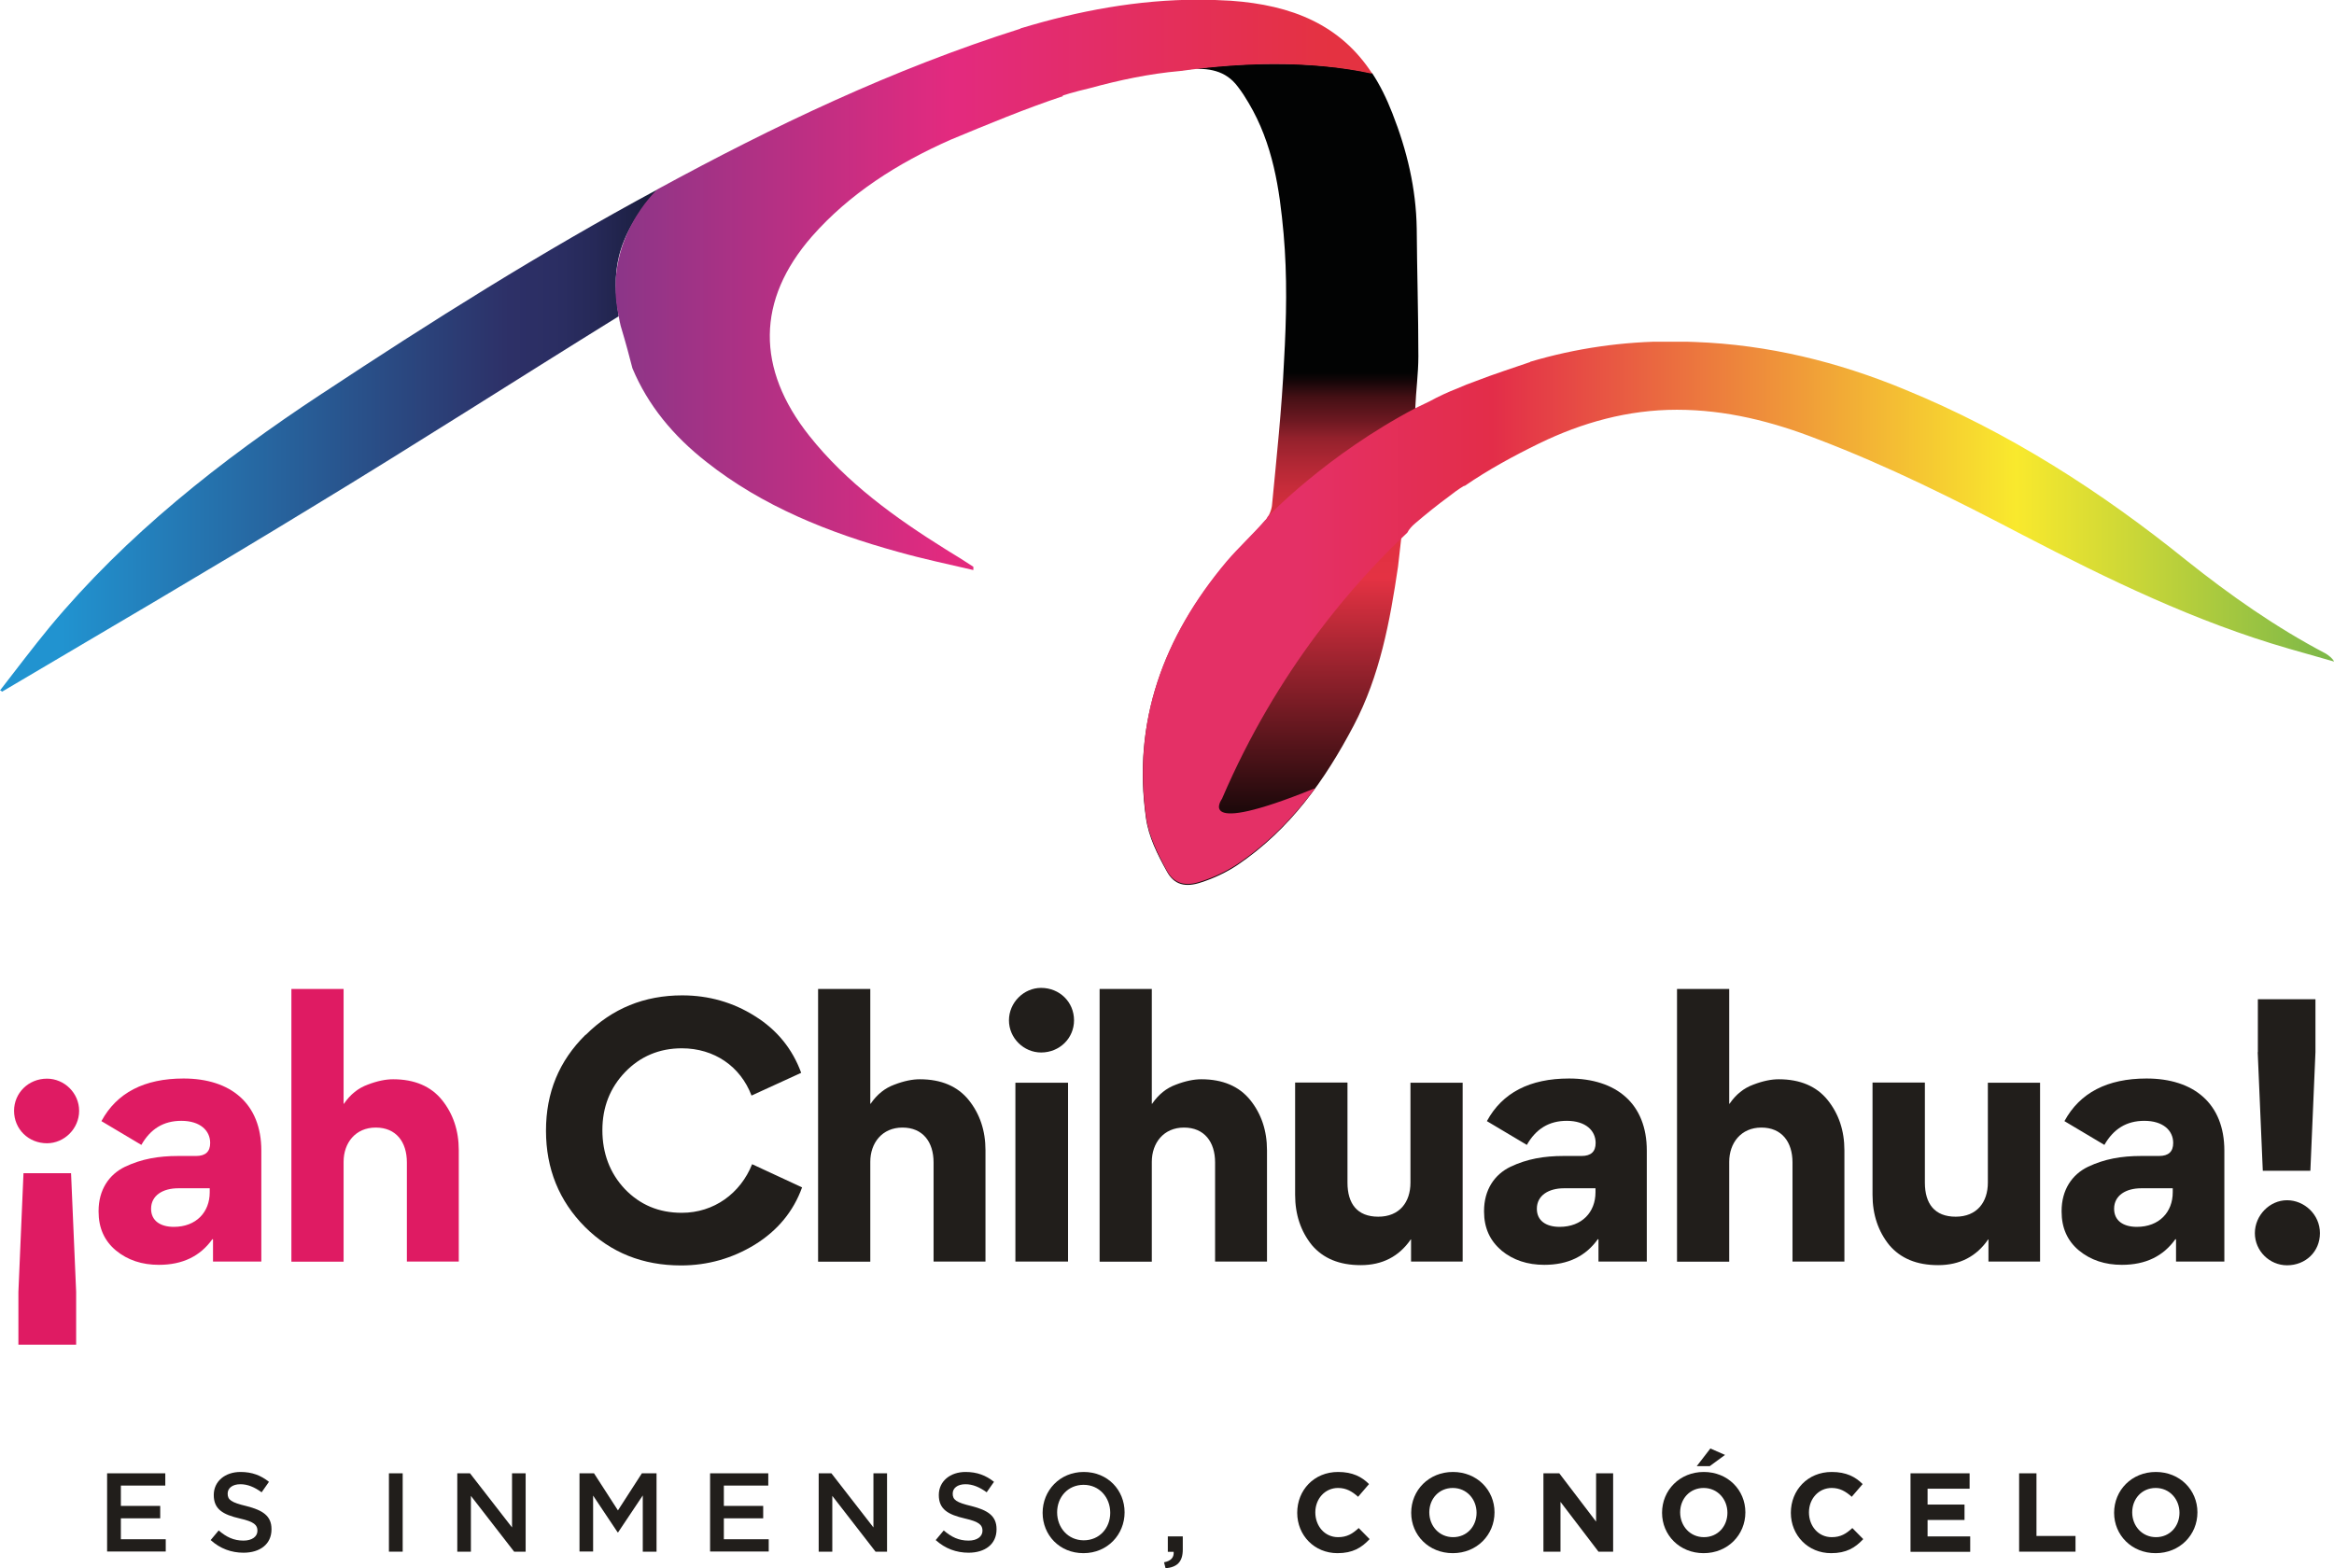 <?xml version="1.0" encoding="UTF-8"?>
<svg id="Capa_2" data-name="Capa 2" xmlns="http://www.w3.org/2000/svg" xmlns:xlink="http://www.w3.org/1999/xlink" viewBox="0 0 156.03 104.86">
  <defs>
    <style>
      .cls-1 {
        fill: none;
      }

      .cls-2 {
        fill: url(#linear-gradient-4);
      }

      .cls-3 {
        fill: url(#linear-gradient-3);
      }

      .cls-4 {
        fill: url(#linear-gradient-2);
      }

      .cls-5 {
        fill: url(#linear-gradient);
      }

      .cls-6 {
        fill: #211e1b;
      }

      .cls-7 {
        clip-path: url(#clippath-1);
      }

      .cls-8 {
        clip-path: url(#clippath-3);
      }

      .cls-9 {
        clip-path: url(#clippath-2);
      }

      .cls-10 {
        fill: #df1b63;
      }

      .cls-11 {
        clip-path: url(#clippath);
      }
    </style>
    <clipPath id="clippath">
      <path class="cls-1" d="M78.88,4.7c.18,0,.33-.04.52-.07-.17.02-.35.05-.52.07M79.41,4.63c1.38-.11,2.53.07,3.35,1.18.27.35.5.71.71,1.07,1.63,2.74,2.07,5.76,2.34,8.75.25,2.82.19,5.66.03,8.48-.15,3.24-.5,6.48-.81,9.72-.05.35-.23.74-.48,1.04-.83.92-1.74,1.78-2.56,2.74-4.25,5.02-6.29,10.71-5.38,17.09.17,1.24.77,2.45,1.39,3.56.49.92,1.26,1.1,2.31.74.84-.27,1.68-.67,2.39-1.14,3.58-2.42,5.89-5.73,7.79-9.33,1.76-3.34,2.43-6.98,2.97-10.64.45-3.92.91-8.09,1.2-10.58-.01,0-.04.04-.05.04.05-1.24.21-2.38.21-3.52,0-2.85-.09-5.7-.11-8.54-.04-2.68-.65-5.23-1.63-7.72-.39-1-.83-1.89-1.35-2.68-2.15-.46-4.39-.63-6.56-.63-2.01,0-3.98.16-5.78.39"/>
    </clipPath>
    <linearGradient id="linear-gradient" x1="4485.33" y1="4528.04" x2="4487.62" y2="4528.04" gradientTransform="translate(-108562.49 107682.11) rotate(-90) scale(23.99)" gradientUnits="userSpaceOnUse">
      <stop offset="0" stop-color="#b92c4c"/>
      <stop offset=".43" stop-color="#020303"/>
      <stop offset=".75" stop-color="#e43243"/>
      <stop offset=".79" stop-color="#e13142"/>
      <stop offset=".83" stop-color="#d72f3f"/>
      <stop offset=".86" stop-color="#c72c3a"/>
      <stop offset=".89" stop-color="#b02734"/>
      <stop offset=".92" stop-color="#93212c"/>
      <stop offset=".94" stop-color="#6f1922"/>
      <stop offset=".97" stop-color="#441015"/>
      <stop offset=".99" stop-color="#140608"/>
      <stop offset="1" stop-color="#020303"/>
    </linearGradient>
    <clipPath id="clippath-1">
      <path class="cls-1" d="M21.54,26.31c-6.8,4.48-13.11,9.47-18.22,15.62-1.14,1.39-2.22,2.82-3.32,4.24.06,0,.09.04.14.08,6.93-4.1,13.87-8.15,20.74-12.35,6.86-4.16,13.59-8.48,20.48-12.75-.44-2.88-.35-5.09,2.59-8.48-7.74,4.17-15.13,8.83-22.42,13.65"/>
    </clipPath>
    <linearGradient id="linear-gradient-2" x1="4024.06" y1="4463.17" x2="4026.55" y2="4463.17" gradientTransform="translate(-71061.19 -78785.95) scale(17.66)" gradientUnits="userSpaceOnUse">
      <stop offset="0" stop-color="#2193d0"/>
      <stop offset=".68" stop-color="#2d3067"/>
      <stop offset=".75" stop-color="#2b2e63"/>
      <stop offset=".81" stop-color="#262958"/>
      <stop offset=".87" stop-color="#1e2146"/>
      <stop offset=".93" stop-color="#13152c"/>
      <stop offset=".99" stop-color="#05060b"/>
      <stop offset="1" stop-color="#020303"/>
    </linearGradient>
    <clipPath id="clippath-2">
      <path class="cls-1" d="M102.29,24.21c-1.24.43-2.44.81-3.62,1.27-.43.15-.85.32-1.26.5-.62.24-1.24.53-1.83.85-.32.15-.61.29-.95.46-5.95,3.13-9.82,7.2-9.82,7.2l-.05.03c-.04.1-.12.22-.2.28-.83.96-1.74,1.78-2.56,2.74-4.25,5.06-6.29,10.71-5.38,17.13.17,1.21.77,2.42,1.39,3.56.49.88,1.26,1.07,2.31.7.84-.27,1.68-.67,2.39-1.14,2.11-1.41,3.77-3.16,5.19-5.05h-.07c-8.07,3.27-6.14.68-6.14.68,3.7-8.65,8.89-14.52,12.39-17.8.11-.22.3-.43.51-.61.75-.64,1.49-1.24,2.27-1.81.63-.5,1.01-.71,1.01-.71h.05c1.54-1.06,3.24-1.99,4.98-2.84,2.86-1.39,5.92-2.25,9.2-2.25s6.39.79,9.39,1.96c4.76,1.81,9.3,4.09,13.78,6.44,5.69,2.95,11.48,5.77,17.75,7.58,1,.29,2.03.58,3.02.86-.13-.24-.34-.39-.57-.54-3.32-1.74-6.4-3.91-9.31-6.23-5.7-4.6-11.88-8.58-18.84-11.43-4.47-1.85-9.12-2.99-13.99-3.17-.54-.02-1.06-.04-1.59-.04-3.26,0-6.41.46-9.44,1.36"/>
    </clipPath>
    <linearGradient id="linear-gradient-3" x1="4146.3" y1="4580.39" x2="4148.79" y2="4580.39" gradientTransform="translate(-132552.83 -146473.52) scale(31.99)" gradientUnits="userSpaceOnUse">
      <stop offset="0" stop-color="#e43066"/>
      <stop offset=".16" stop-color="#e32d49"/>
      <stop offset=".6" stop-color="#f9e92d"/>
      <stop offset="1" stop-color="#3b9e57"/>
    </linearGradient>
    <clipPath id="clippath-3">
      <path class="cls-1" d="M68.21,1.92c-8.55,2.71-16.49,6.51-24.26,10.74,0,0-3.72,3.39-2.59,8.48.04.22.07.39.13.64.35,1.17.6,2.1.79,2.85,1.03,2.46,2.72,4.52,4.96,6.27,3.73,2.95,8.17,4.73,12.82,6.01,1.63.46,3.29.81,5.01,1.21v-.22c-.6-.39-1.22-.79-1.81-1.14-3.43-2.14-6.68-4.49-9.16-7.62-3.56-4.49-3.53-9.08.17-13.32,2.5-2.85,5.73-4.91,9.29-6.48,2.48-1.03,4.95-2.06,7.5-2.91l-.02-.04s.65-.22,1.84-.5c1.94-.53,3.95-.96,6-1.14,3.83-.53,8.51-.77,12.86.18-2.13-3.28-5.37-4.59-9.45-4.88-.72-.04-1.44-.07-2.16-.07-4.06,0-8.03.74-11.91,1.92"/>
    </clipPath>
    <linearGradient id="linear-gradient-4" x1="4060.6" y1="4497.1" x2="4063.09" y2="4497.1" gradientTransform="translate(-82472.77 -91364.78) scale(20.32)" gradientUnits="userSpaceOnUse">
      <stop offset="0" stop-color="#803789"/>
      <stop offset=".5" stop-color="#e32a7f"/>
      <stop offset="1" stop-color="#e43241"/>
    </linearGradient>
  </defs>
  <g id="MT">
    <g>
      <g>
        <g class="cls-11">
          <rect class="cls-5" x="75.71" y="4.24" width="19.13" height="55.1"/>
        </g>
        <g class="cls-7">
          <rect class="cls-4" x="0" y="12.67" width="43.96" height="33.58"/>
        </g>
        <g class="cls-9">
          <rect class="cls-3" x="75.71" y="22.85" width="80.32" height="36.46"/>
        </g>
        <g class="cls-8">
          <rect class="cls-2" x="40.24" width="51.51" height="38.13"/>
        </g>
      </g>
      <g>
        <path class="cls-10" d="M.94,74.28c0-1.19.96-2.15,2.2-2.15,1.16,0,2.15.96,2.15,2.15s-.99,2.17-2.15,2.17c-1.23,0-2.2-.94-2.2-2.17ZM1.57,78.45h3.18l.34,7.93v3.54H1.23v-3.52l.34-7.95Z"/>
        <path class="cls-10" d="M7.75,83.62c-.78-.65-1.16-1.52-1.16-2.6v-.04c0-1.41.69-2.44,1.77-2.96,1.1-.52,2.22-.72,3.56-.72h1.19c.63,0,.94-.29.94-.87,0-.83-.67-1.48-1.93-1.48-1.19,0-2.06.54-2.67,1.61l-2.67-1.59c1.03-1.9,2.87-2.85,5.49-2.85,3.16,0,5.2,1.68,5.2,4.82v7.42h-3.23v-1.48l-.04-.02c-.81,1.14-1.99,1.72-3.58,1.72-1.12,0-2.08-.31-2.87-.96ZM14.02,79.73v-.27h-2.11c-1.01,0-1.81.47-1.81,1.37,0,.81.63,1.21,1.52,1.21,1.5,0,2.4-.99,2.4-2.31Z"/>
        <path class="cls-10" d="M27.2,84.36v-6.63c0-1.37-.72-2.33-2.08-2.33s-2.15,1.03-2.15,2.29v6.68h-3.49v-18.24h3.49v7.68h.02c.43-.63.96-1.05,1.59-1.28.65-.25,1.21-.36,1.7-.36,1.43,0,2.53.47,3.27,1.39.74.92,1.12,2.04,1.12,3.36v7.44h-3.47Z"/>
        <path class="cls-6" d="M39.16,69.2c1.77-1.77,3.92-2.64,6.45-2.64,1.77,0,3.41.47,4.86,1.39,1.48.92,2.51,2.2,3.09,3.79l-3.32,1.52c-.74-1.95-2.49-3.16-4.66-3.16-1.5,0-2.78.54-3.79,1.59-1.01,1.05-1.52,2.35-1.52,3.88s.49,2.87,1.5,3.94c1.01,1.05,2.26,1.59,3.81,1.59,2.15,0,3.92-1.3,4.7-3.25l3.34,1.55c-.58,1.61-1.64,2.89-3.16,3.83-1.5.92-3.16,1.39-4.93,1.39-2.55,0-4.7-.85-6.43-2.58-1.72-1.73-2.6-3.88-2.6-6.43s.87-4.66,2.64-6.41Z"/>
        <path class="cls-6" d="M62.41,84.36v-6.63c0-1.37-.72-2.33-2.08-2.33s-2.15,1.03-2.15,2.29v6.68h-3.49v-18.24h3.49v7.68h.02c.43-.63.96-1.05,1.59-1.28.65-.25,1.21-.36,1.7-.36,1.43,0,2.53.47,3.27,1.39.74.92,1.12,2.04,1.12,3.36v7.44h-3.47Z"/>
        <path class="cls-6" d="M71.8,68.23c0,1.19-.96,2.15-2.2,2.15-1.16,0-2.15-.96-2.15-2.15s.99-2.17,2.15-2.17c1.23,0,2.2.94,2.2,2.17ZM67.88,84.36v-11.96h3.52v11.96h-3.52Z"/>
        <path class="cls-6" d="M81.23,84.36v-6.63c0-1.37-.72-2.33-2.08-2.33s-2.15,1.03-2.15,2.29v6.68h-3.49v-18.24h3.49v7.68h.02c.43-.63.96-1.05,1.59-1.28.65-.25,1.21-.36,1.7-.36,1.43,0,2.53.47,3.27,1.39.74.92,1.12,2.04,1.12,3.36v7.44h-3.47Z"/>
        <path class="cls-6" d="M90.08,72.4v6.68c0,1.41.65,2.28,2.06,2.28s2.15-.96,2.15-2.28v-6.68h3.49v11.96h-3.45v-1.48h-.02c-.78,1.14-1.9,1.72-3.34,1.72s-2.51-.45-3.27-1.34c-.74-.92-1.12-2.04-1.12-3.36v-7.51h3.49Z"/>
        <path class="cls-6" d="M100.38,83.62c-.78-.65-1.17-1.52-1.17-2.6v-.04c0-1.41.69-2.44,1.77-2.96,1.1-.52,2.22-.72,3.56-.72h1.19c.63,0,.94-.29.94-.87,0-.83-.67-1.48-1.93-1.48-1.19,0-2.06.54-2.67,1.61l-2.67-1.59c1.03-1.9,2.87-2.85,5.49-2.85,3.16,0,5.2,1.68,5.2,4.82v7.42h-3.23v-1.48l-.04-.02c-.81,1.14-1.99,1.72-3.58,1.72-1.12,0-2.08-.31-2.87-.96ZM106.66,79.73v-.27h-2.11c-1.01,0-1.81.47-1.81,1.37,0,.81.63,1.21,1.52,1.21,1.5,0,2.4-.99,2.4-2.31Z"/>
        <path class="cls-6" d="M119.83,84.36v-6.63c0-1.37-.72-2.33-2.08-2.33s-2.15,1.03-2.15,2.29v6.68h-3.49v-18.24h3.49v7.68h.02c.43-.63.96-1.05,1.59-1.28.65-.25,1.21-.36,1.7-.36,1.43,0,2.53.47,3.27,1.39.74.92,1.12,2.04,1.12,3.36v7.44h-3.47Z"/>
        <path class="cls-6" d="M128.68,72.4v6.68c0,1.41.65,2.28,2.06,2.28s2.15-.96,2.15-2.28v-6.68h3.49v11.96h-3.45v-1.48h-.02c-.78,1.14-1.9,1.72-3.34,1.72s-2.51-.45-3.27-1.34c-.74-.92-1.12-2.04-1.12-3.36v-7.51h3.49Z"/>
        <path class="cls-6" d="M138.98,83.62c-.78-.65-1.16-1.52-1.16-2.6v-.04c0-1.41.69-2.44,1.77-2.96,1.1-.52,2.22-.72,3.56-.72h1.19c.63,0,.94-.29.94-.87,0-.83-.67-1.48-1.93-1.48-1.19,0-2.06.54-2.67,1.61l-2.67-1.59c1.03-1.9,2.87-2.85,5.49-2.85,3.16,0,5.2,1.68,5.2,4.82v7.42h-3.23v-1.48l-.04-.02c-.81,1.14-1.99,1.72-3.58,1.72-1.12,0-2.08-.31-2.87-.96ZM145.25,79.73v-.27h-2.11c-1.01,0-1.81.47-1.81,1.37,0,.81.63,1.21,1.52,1.21,1.5,0,2.4-.99,2.4-2.31Z"/>
        <path class="cls-6" d="M150.74,82.46c0-1.19.99-2.2,2.15-2.2s2.2.96,2.2,2.2-.96,2.15-2.2,2.15c-1.17,0-2.15-.96-2.15-2.15ZM150.94,70.36v-3.54h3.85v3.54l-.34,7.93h-3.18l-.34-7.93Z"/>
      </g>
      <g>
        <path class="cls-6" d="M7.16,98.52h3.89v.82h-2.97v1.36h2.63v.83h-2.63v1.4h3v.82h-3.92v-5.24Z"/>
        <path class="cls-6" d="M14.07,103l.55-.66c.51.44,1,.68,1.66.68.57,0,.93-.27.93-.66h0c0-.38-.21-.6-1.18-.82-1.12-.26-1.74-.61-1.74-1.57h0c0-.91.75-1.54,1.79-1.54.77,0,1.36.23,1.9.66l-.49.7c-.48-.35-.94-.54-1.42-.54-.54,0-.85.27-.85.62v.02c0,.4.24.58,1.25.82,1.1.28,1.68.66,1.68,1.54v.02c0,.99-.77,1.56-1.87,1.56-.81,0-1.56-.27-2.19-.84Z"/>
        <path class="cls-6" d="M26,98.52h.92v5.24h-.92v-5.24Z"/>
        <path class="cls-6" d="M30.57,98.52h.85l2.81,3.62v-3.62h.91v5.24h-.77l-2.89-3.73v3.73h-.91v-5.24Z"/>
        <path class="cls-6" d="M38.73,98.52h.98l1.6,2.48,1.6-2.48h.98v5.24h-.92v-3.76l-1.65,2.47h-.03l-1.64-2.46v3.74h-.91v-5.24Z"/>
        <path class="cls-6" d="M47.47,98.52h3.89v.82h-2.97v1.36h2.63v.83h-2.63v1.4h3v.82h-3.92v-5.24Z"/>
        <path class="cls-6" d="M54.73,98.52h.85l2.81,3.62v-3.62h.91v5.24h-.77l-2.89-3.73v3.73h-.91v-5.24Z"/>
        <path class="cls-6" d="M62.54,103l.55-.66c.51.44,1,.68,1.66.68.57,0,.93-.27.93-.66h0c0-.38-.21-.6-1.18-.82-1.12-.26-1.74-.61-1.74-1.57h0c0-.91.75-1.54,1.79-1.54.77,0,1.36.23,1.9.66l-.49.7c-.48-.35-.94-.54-1.42-.54-.54,0-.85.27-.85.62v.02c0,.4.24.58,1.25.82,1.1.28,1.68.66,1.68,1.54v.02c0,.99-.77,1.56-1.87,1.56-.81,0-1.56-.27-2.19-.84Z"/>
        <path class="cls-6" d="M69.7,101.16h0c0-1.48,1.14-2.73,2.75-2.73s2.73,1.22,2.73,2.7h0c0,1.48-1.14,2.73-2.75,2.73s-2.73-1.22-2.73-2.7ZM74.22,101.16h0c0-1.03-.73-1.87-1.78-1.87s-1.77.82-1.77,1.84h0c0,1.03.73,1.87,1.78,1.87s1.77-.82,1.77-1.84Z"/>
        <path class="cls-6" d="M77.82,104.47c.46-.09.67-.32.64-.7h-.39v-1.03h1v.88c0,.84-.4,1.18-1.15,1.25l-.1-.39Z"/>
        <path class="cls-6" d="M86.72,101.16h0c0-1.51,1.12-2.73,2.73-2.73.98,0,1.59.33,2.07.81l-.73.85c-.41-.37-.81-.59-1.34-.59-.88,0-1.52.73-1.52,1.63h0c0,.91.62,1.66,1.52,1.66.6,0,.97-.23,1.38-.61l.73.74c-.54.58-1.13.94-2.15.94-1.54,0-2.69-1.19-2.69-2.7Z"/>
        <path class="cls-6" d="M94.34,101.16h0c0-1.51,1.18-2.73,2.79-2.73s2.78,1.21,2.78,2.7h0c0,1.51-1.18,2.73-2.79,2.73s-2.78-1.21-2.78-2.7ZM98.71,101.16h0c0-.91-.66-1.66-1.59-1.66s-1.57.73-1.57,1.63h0c0,.91.66,1.66,1.59,1.66s1.57-.73,1.57-1.63Z"/>
        <path class="cls-6" d="M103.18,98.52h1.06l2.46,3.23v-3.23h1.14v5.24h-.98l-2.54-3.33v3.33h-1.14v-5.24Z"/>
        <path class="cls-6" d="M111.11,101.16h0c0-1.51,1.18-2.73,2.79-2.73s2.78,1.21,2.78,2.7h0c0,1.51-1.18,2.73-2.79,2.73s-2.78-1.21-2.78-2.7ZM115.48,101.16h0c0-.91-.66-1.66-1.59-1.66s-1.57.73-1.57,1.63h0c0,.91.66,1.66,1.59,1.66s1.57-.73,1.57-1.63ZM114.34,96.86l.98.43-1.02.75h-.87l.91-1.18Z"/>
        <path class="cls-6" d="M119.72,101.16h0c0-1.51,1.12-2.73,2.73-2.73.98,0,1.59.33,2.07.81l-.73.85c-.41-.37-.81-.59-1.34-.59-.88,0-1.52.73-1.52,1.63h0c0,.91.62,1.66,1.52,1.66.6,0,.97-.23,1.38-.61l.73.74c-.54.58-1.13.94-2.15.94-1.54,0-2.69-1.19-2.69-2.7Z"/>
        <path class="cls-6" d="M127.72,98.52h3.95v1.03h-2.81v1.06h2.47v1.03h-2.47v1.1h2.85v1.03h-3.99v-5.24Z"/>
        <path class="cls-6" d="M134.99,98.52h1.15v4.19h2.61v1.05h-3.77v-5.24Z"/>
        <path class="cls-6" d="M141.33,101.16h0c0-1.51,1.18-2.73,2.79-2.73s2.78,1.21,2.78,2.7h0c0,1.51-1.18,2.73-2.79,2.73s-2.78-1.21-2.78-2.7ZM145.7,101.16h0c0-.91-.66-1.66-1.59-1.66s-1.57.73-1.57,1.63h0c0,.91.66,1.66,1.59,1.66s1.57-.73,1.57-1.63Z"/>
      </g>
    </g>
  </g>
</svg>